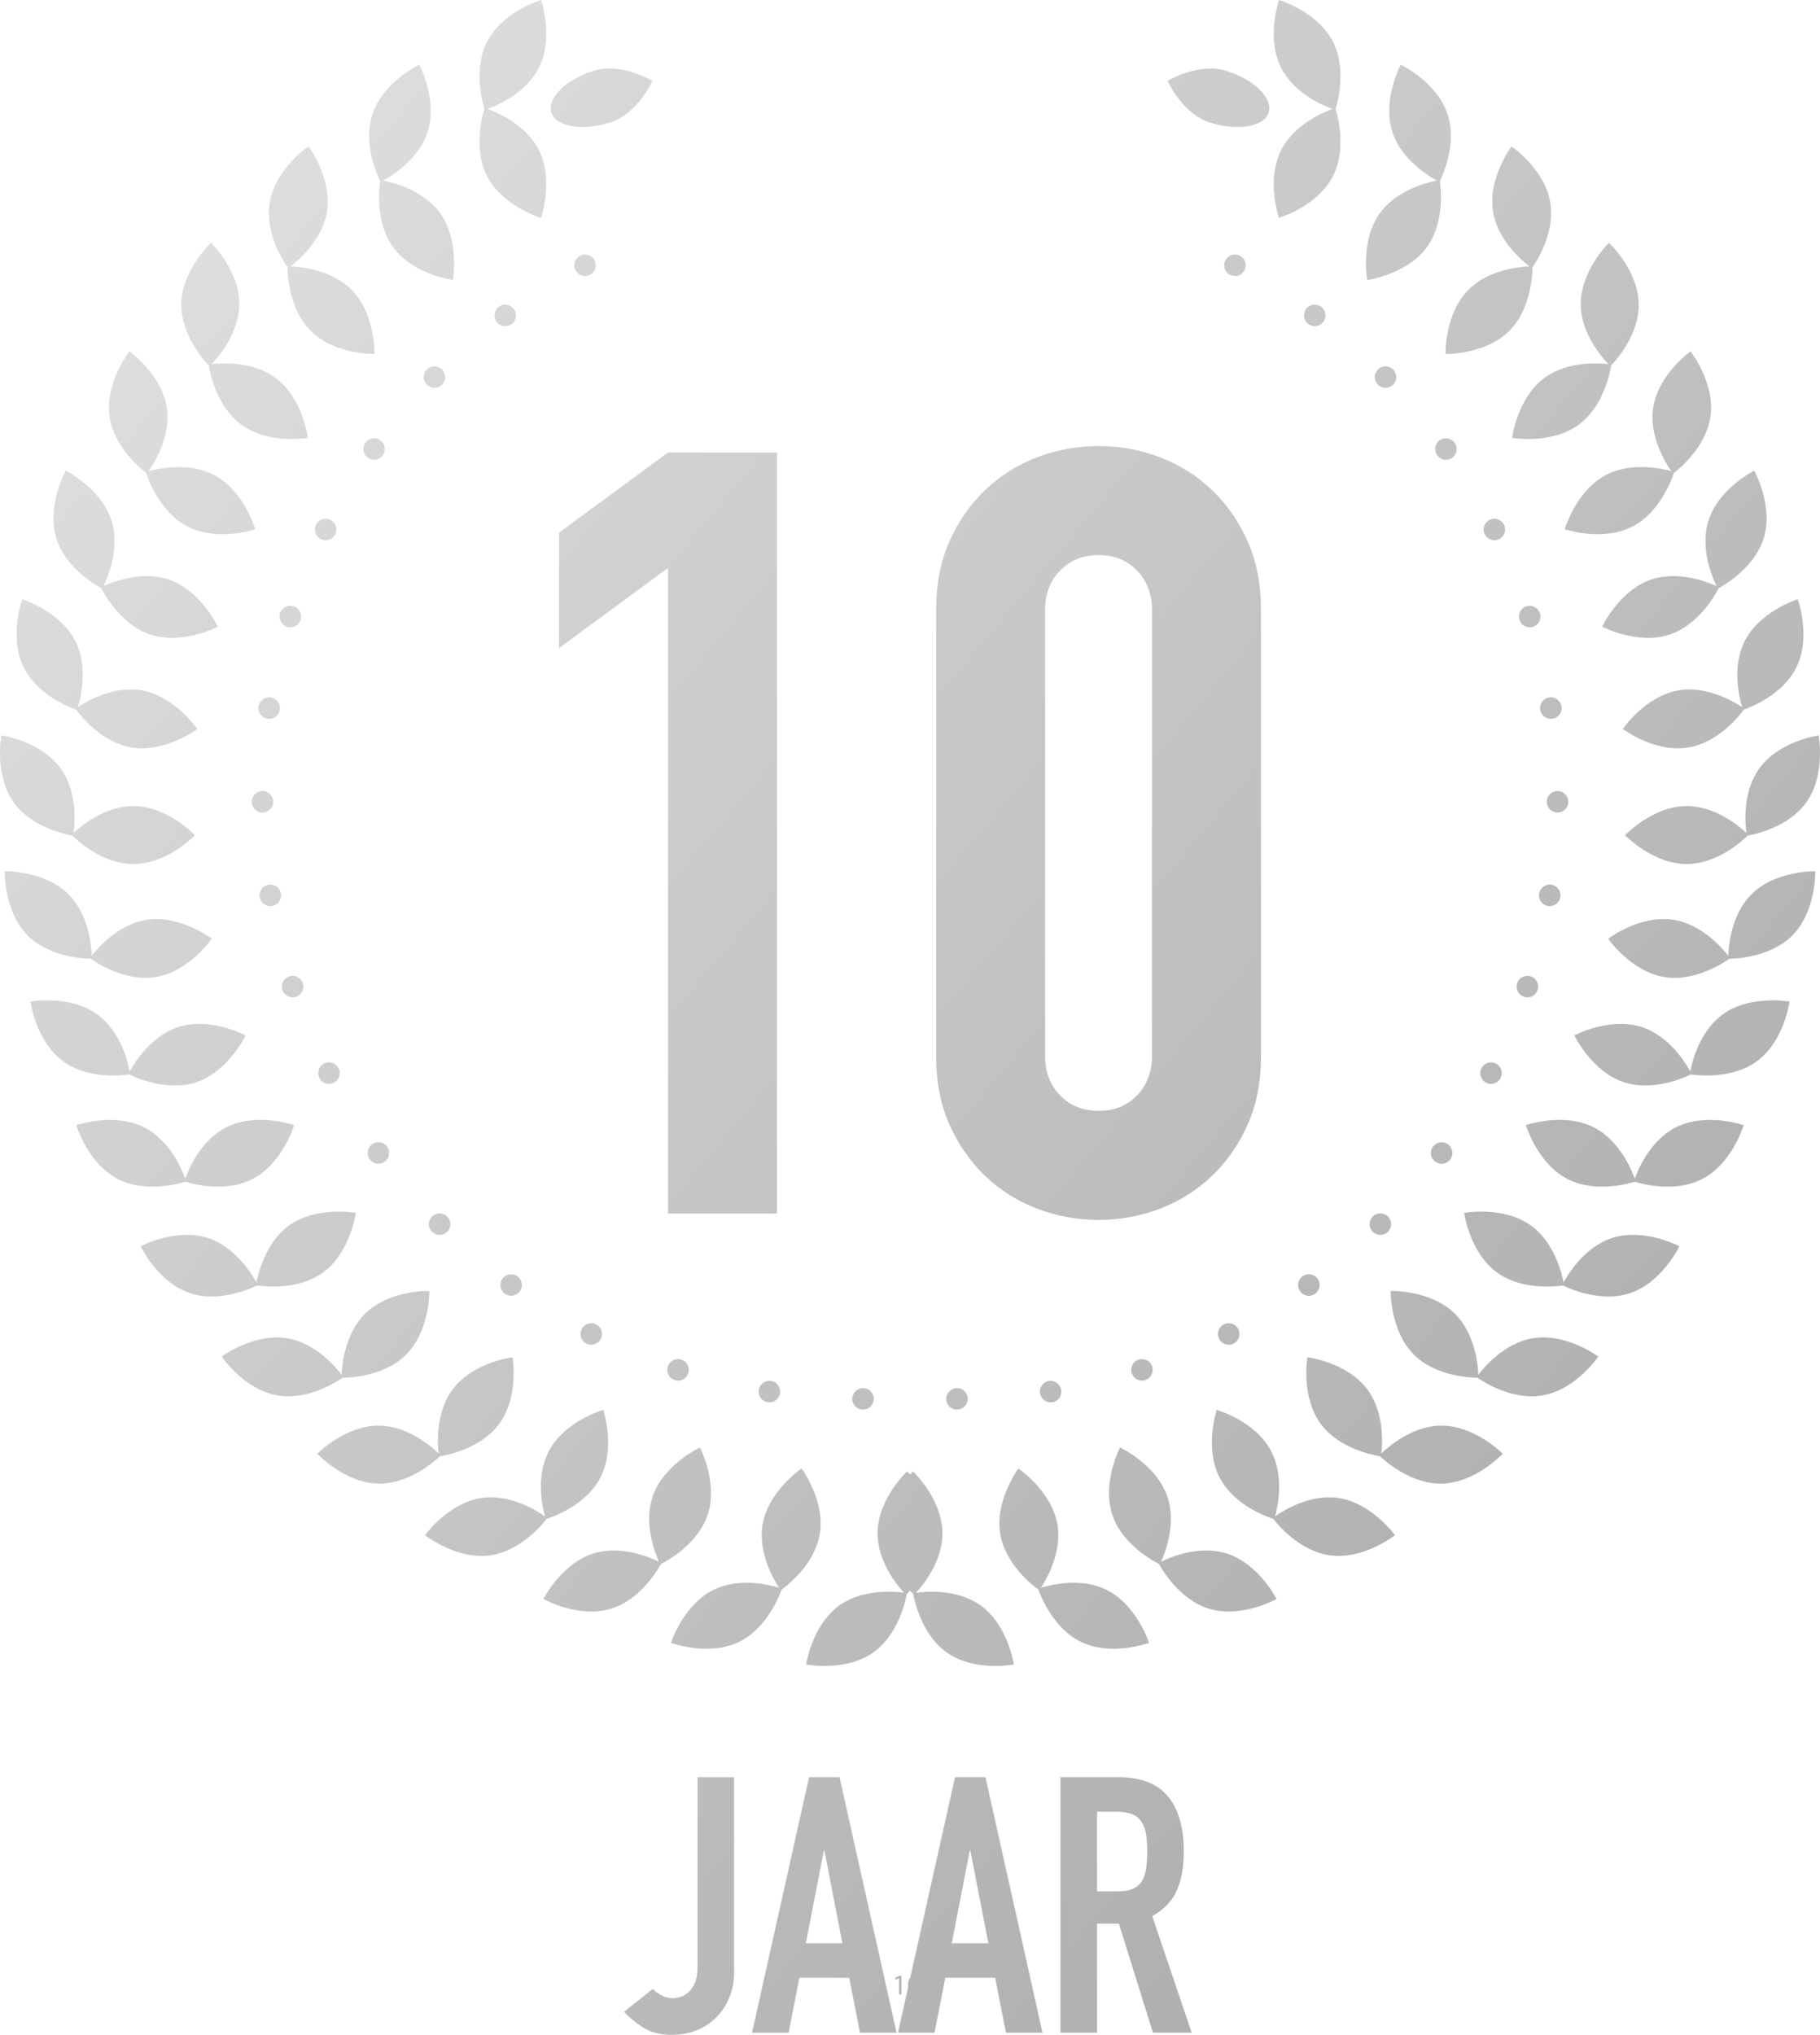 <?xml version="1.0" encoding="utf-8"?>
<!-- Generator: Adobe Illustrator 19.1.0, SVG Export Plug-In . SVG Version: 6.00 Build 0)  -->
<svg version="1.1" id="Layer_1" xmlns="http://www.w3.org/2000/svg" xmlns:xlink="http://www.w3.org/1999/xlink" x="0px" y="0px"
	 viewBox="0 0 761.335 850.796" style="enable-background:new 0 0 761.335 850.796;" xml:space="preserve">
<style type="text/css">
	.st0{fill:url(#SVGID_1_);}
</style>
<linearGradient id="SVGID_1_" gradientUnits="userSpaceOnUse" x1="63.96" y1="130.165" x2="673.352" y2="641.505">
	<stop  offset="0" style="stop-color:#DDDDDD"/>
	<stop  offset="1" style="stop-color:#AFAFAF"/>
</linearGradient>
<path class="st0" d="M439.482,586.361c0.23,0,0.47-0.02,0.71-0.06c2.45-0.38,4.13-2.681,3.74-5.141c-0.38-2.45-2.68-4.13-5.14-3.75
	c-2.45,0.38-4.13,2.69-3.75,5.141C435.391,584.771,437.301,586.361,439.482,586.361z M426.019,614.002
	c0,0-9.999,13.435-7.593,27.483c2.185,12.759,13.848,21.635,15.971,23.157c0.865,2.465,6.106,16.152,17.737,21.833
	c12.807,6.256,28.51,0.434,28.51,0.434s-5.061-15.964-17.868-22.219c-10.739-5.246-23.509-2-27.355-0.815
	c2.218-3.358,8.92-14.702,6.903-26.482C439.918,623.345,426.019,614.002,426.019,614.002z M544.871,533.641
	c-2.01,1.45-2.46,4.27-1,6.28c0.88,1.22,2.25,1.859,3.64,1.859c0.92,0,1.84-0.28,2.64-0.85c2.01-1.46,2.46-4.28,1.01-6.29
	C549.701,532.632,546.882,532.181,544.871,533.641z M476.301,568.471c-2.36,0.77-3.66,3.31-2.89,5.67
	c0.61,1.899,2.38,3.12,4.28,3.12c0.45,0,0.92-0.07,1.38-0.221c2.36-0.77,3.66-3.3,2.9-5.67
	C481.201,569.011,478.672,567.711,476.301,568.471z M513.411,107.741c-0.83,0.83-1.31,1.99-1.31,3.18c0,1.18,0.48,2.34,1.31,3.18
	c0.84,0.84,2,1.32,3.19,1.32c1.18,0,2.34-0.48,3.18-1.32c0.84-0.84,1.32-2,1.32-3.18c0-1.19-0.48-2.35-1.32-3.18
	c-0.84-0.84-2-1.32-3.18-1.32C515.411,106.421,514.252,106.901,513.411,107.741z M506.187,51.243
	c11.669,3.642,22.64,1.751,24.505-4.224c1.865-5.975-6.083-13.771-17.751-17.413s-24.505,4.224-24.505,4.224
	S494.518,47.601,506.187,51.243z M511.962,553.751c-2.22,1.131-3.1,3.841-1.98,6.051c0.8,1.569,2.38,2.46,4.02,2.46
	c0.69,0,1.38-0.15,2.03-0.48c2.22-1.13,3.1-3.84,1.98-6.05C516.882,553.511,514.172,552.632,511.962,553.751z M247.922,114.101
	c0.84-0.84,1.32-2,1.32-3.18c0-1.19-0.48-2.35-1.32-3.18c-0.84-0.84-2-1.32-3.18-1.32c-1.19,0-2.35,0.48-3.19,1.32
	c-0.83,0.83-1.31,1.99-1.31,3.18c0,1.18,0.48,2.34,1.31,3.18c0.84,0.84,2,1.32,3.19,1.32
	C245.922,115.421,247.082,114.941,247.922,114.101z M553.591,134.551c1.48-1.99,1.06-4.81-0.93-6.29c-1.99-1.49-4.81-1.07-6.3,0.92
	c-1.48,2-1.06,4.82,0.93,6.3c0.81,0.6,1.75,0.89,2.68,0.89C551.351,136.371,552.712,135.741,553.591,134.551z M255.148,51.243
	C266.817,47.601,272.9,33.83,272.9,33.83s-12.836-7.866-24.505-4.224c-11.669,3.642-19.616,11.438-17.751,17.413
	C232.508,52.994,243.48,54.885,255.148,51.243z M243.332,555.721c-1.13,2.22-0.25,4.93,1.97,6.06c0.65,0.33,1.35,0.48,2.03,0.48
	c1.64,0,3.22-0.891,4.02-2.46c1.12-2.21,0.24-4.92-1.97-6.051C247.161,552.632,244.451,553.511,243.332,555.721z M211.181,540.931
	c0.8,0.569,1.72,0.85,2.64,0.85c1.39,0,2.77-0.64,3.65-1.859c1.45-2.011,1.01-4.83-1.01-6.28c-2.01-1.46-4.83-1.01-6.28,1
	C208.721,536.651,209.172,539.471,211.181,540.931z M203.758,73.659c6.498,12.686,22.556,17.442,22.556,17.442
	s5.521-15.811-0.977-28.496c-5.449-10.637-17.615-15.697-21.403-17.054c3.788-1.357,15.954-6.417,21.403-17.054
	C231.835,15.811,226.314,0,226.314,0s-16.057,4.756-22.556,17.442c-5.902,11.521-1.89,25.617-1.104,28.109
	C201.868,48.042,197.856,62.138,203.758,73.659z M279.362,571.371c-0.76,2.36,0.54,4.9,2.9,5.67c0.46,0.15,0.93,0.221,1.39,0.221
	c1.89,0,3.66-1.221,4.28-3.12c0.76-2.36-0.54-4.9-2.9-5.67C282.661,567.711,280.132,569.011,279.362,571.371z M361.011,589.391
	c1.18,0,2.34-0.48,3.18-1.32c0.84-0.83,1.32-1.99,1.32-3.18c0-1.181-0.48-2.34-1.32-3.181c-0.84-0.84-2-1.319-3.18-1.319
	c-1.19,0-2.34,0.479-3.18,1.319c-0.84,0.841-1.32,2-1.32,3.181c0,1.189,0.48,2.35,1.32,3.18
	C358.672,588.911,359.832,589.391,361.011,589.391z M365.279,690.941c10.569-7.473,13.548-21.824,14.006-24.396
	c0.286-0.285,0.77-0.781,1.383-1.462c0.613,0.681,1.097,1.177,1.383,1.462c0.458,2.572,3.436,16.922,14.006,24.396
	c11.638,8.229,28.071,5.001,28.071,5.001s-2.435-16.569-14.073-24.798c-9.759-6.9-22.884-5.745-26.87-5.192
	c2.727-2.958,11.163-13.081,11.061-25.032c-0.121-14.253-12.342-25.704-12.342-25.704s-0.478,0.466-1.236,1.313
	c-0.758-0.847-1.236-1.313-1.236-1.313s-12.22,11.451-12.342,25.704c-0.102,11.951,8.334,22.074,11.061,25.032
	c-3.986-0.553-17.111-1.708-26.87,5.192c-11.638,8.229-14.073,24.798-14.073,24.798S353.641,699.17,365.279,690.941z
	 M397.141,581.711c-0.84,0.841-1.32,2-1.32,3.181c0,1.189,0.48,2.35,1.32,3.18c0.84,0.84,2,1.32,3.18,1.32
	c1.19,0,2.35-0.48,3.19-1.32c0.83-0.83,1.32-1.99,1.32-3.18c0-1.181-0.49-2.34-1.32-3.181c-0.84-0.84-2-1.319-3.19-1.319
	C399.141,580.391,397.982,580.871,397.141,581.711z M322.542,577.411c-2.46-0.38-4.76,1.29-5.14,3.75
	c-0.39,2.46,1.29,4.761,3.75,5.141c0.23,0.04,0.47,0.06,0.7,0.06c2.18,0,4.09-1.59,4.44-3.81
	C326.672,580.101,325.002,577.802,322.542,577.411z M629.141,219.371c-1.11-2.22-3.81-3.12-6.03-2.01
	c-2.23,1.12-3.13,3.82-2.02,6.04c0.79,1.58,2.38,2.49,4.03,2.49c0.68,0,1.37-0.15,2.01-0.48
	C629.362,224.301,630.261,221.601,629.141,219.371z M656.042,335.261c0.02-2.48-1.99-4.511-4.47-4.521
	c-2.49-0.02-4.51,1.99-4.53,4.47c-0.01,2.48,1.99,4.511,4.47,4.53c0.01,0,0.02,0,0.03,0
	C654.011,339.741,656.031,337.741,656.042,335.261z M648.741,300.561c0.23,0,0.45-0.01,0.68-0.05c2.46-0.36,4.15-2.66,3.78-5.11
	c-0.37-2.46-2.66-4.16-5.12-3.79c-2.46,0.37-4.15,2.66-3.78,5.12C644.632,298.961,646.551,300.561,648.741,300.561z
	 M647.542,378.811c0.25,0.04,0.49,0.06,0.73,0.06c2.17,0,4.08-1.569,4.44-3.779c0.4-2.45-1.27-4.761-3.72-5.16
	c-2.45-0.4-4.77,1.26-5.17,3.72c0.01,0,0.01,0,0.01,0C643.431,376.101,645.091,378.411,647.542,378.811z M535.999,62.605
	c-6.498,12.686-0.977,28.496-0.977,28.496s16.057-4.756,22.556-17.442c5.902-11.521,1.89-25.617,1.104-28.109
	c0.786-2.491,4.798-16.588-1.104-28.109C551.079,4.756,535.022,0,535.022,0s-5.521,15.811,0.977,28.496
	c5.449,10.637,17.615,15.697,21.403,17.054C553.614,46.908,541.448,51.968,535.999,62.605z M640.341,408.241
	c-2.36-0.78-4.91,0.5-5.69,2.86c-0.78,2.359,0.51,4.899,2.87,5.68c0.46,0.16,0.94,0.23,1.41,0.23c1.88,0,3.64-1.2,4.27-3.09
	C643.982,411.561,642.701,409.021,640.341,408.241z M735.875,321.394c-6.958,9.717-5.882,22.849-5.353,26.838
	c-2.942-2.745-13.014-11.241-24.965-11.211c-14.253,0.036-25.777,12.188-25.777,12.188s11.585,12.094,25.838,12.058
	c12.945-0.033,23.636-10.057,25.491-11.897c2.575-0.442,16.943-3.335,24.479-13.86c8.298-11.588,5.169-28.04,5.169-28.04
	S744.174,309.805,735.875,321.394z M671.824,198.577c-12.63,6.605-17.252,22.702-17.252,22.702s15.857,5.388,28.487-1.217
	c11.471-5.999,16.335-19.824,17.131-22.312c2.081-1.58,13.495-10.773,15.329-23.587c2.019-14.109-8.345-27.264-8.345-27.264
	s-13.637,9.721-15.656,23.83c-1.693,11.831,5.318,22.987,7.627,26.282C695.27,195.932,682.415,193.039,671.824,198.577z
	 M729.707,268.31c-5.3,10.712-2.12,23.499-0.954,27.35c-3.346-2.235-14.656-8.995-26.447-7.037
	c-14.061,2.334-23.474,16.186-23.474,16.186s13.384,10.067,27.444,7.732c12.77-2.12,21.705-13.738,23.238-15.853
	c2.47-0.852,16.183-6.024,21.923-17.626c6.32-12.775,0.579-28.507,0.579-28.507S736.027,255.535,729.707,268.31z M718.038,245.031
	c-3.66-1.673-15.902-6.544-27.23-2.732c-13.509,4.545-20.594,19.72-20.594,19.72s14.817,7.805,28.326,3.259
	c12.269-4.128,19.238-17.021,20.414-19.354c2.302-1.235,15.016-8.526,18.833-20.895c4.204-13.619-3.972-28.235-3.972-28.235
	s-14.991,7.465-19.195,21.084C711.096,229.299,716.274,241.415,718.038,245.031z M644.172,256.431c-0.75-2.37-3.27-3.68-5.64-2.93
	s-3.69,3.28-2.94,5.65c0.61,1.91,2.38,3.14,4.29,3.14c0.45,0,0.91-0.069,1.36-0.21C643.612,261.331,644.922,258.802,644.172,256.431
	z M646.079,157.997c-11.462,8.472-13.548,25.089-13.548,25.089s16.497,2.881,27.959-5.591c10.41-7.694,13.086-22.104,13.489-24.685
	c1.812-1.882,11.674-12.723,11.512-25.667c-0.179-14.252-12.446-25.653-12.446-25.653s-11.977,11.706-11.798,25.958
	c0.15,11.951,8.796,21.893,11.586,24.794C668.837,151.771,655.691,150.892,646.079,157.997z M582.801,154.511
	c-1.74-1.77-4.59-1.8-6.36-0.05c-1.78,1.74-1.81,4.59-0.06,6.36c0.88,0.9,2.04,1.35,3.21,1.35c1.14,0,2.28-0.43,3.15-1.29
	C584.511,159.141,584.542,156.291,582.801,154.511z M596.887,103.312c7.605-10.475,5.812-25.021,5.418-27.604
	c1.161-2.341,7.295-15.651,3.237-27.943c-4.468-13.535-19.602-20.707-19.602-20.707s-7.89,14.772-3.422,28.307
	c3.747,11.349,14.988,18.222,18.522,20.146c-3.952,0.758-16.752,3.885-23.773,13.556c-8.374,11.534-5.353,28.006-5.353,28.006
	S588.513,114.846,596.887,103.312z M574.261,508.651c-1.76,1.75-1.77,4.6-0.02,6.36c0.88,0.89,2.04,1.33,3.19,1.33
	c1.15,0,2.3-0.431,3.17-1.311c1.77-1.75,1.78-4.6,0.02-6.359C578.871,506.911,576.022,506.901,574.261,508.651z M605.712,478.451
	c-2.01-1.47-4.82-1.04-6.29,0.96c-1.47,2.011-1.04,4.82,0.97,6.29c0.8,0.59,1.73,0.88,2.65,0.88c1.39,0,2.75-0.64,3.64-1.84
	C608.152,482.731,607.712,479.911,605.712,478.451z M604.701,148.024c0,0,16.744,0.33,26.779-9.792
	c9.114-9.192,9.56-23.842,9.565-26.454c1.504-2.136,9.596-14.356,7.461-27.123c-2.351-14.058-16.214-23.454-16.214-23.454
	s-10.05,13.396-7.699,27.454c1.972,11.788,12.034,20.295,15.233,22.736c-4.021,0.146-17.148,1.284-25.563,9.771
	C604.227,131.284,604.701,148.024,604.701,148.024z M214.042,135.481c1.99-1.48,2.41-4.3,0.93-6.3c-1.49-1.99-4.3-2.41-6.3-0.92
	c-1.99,1.48-2.41,4.29-0.93,6.29c0.88,1.19,2.24,1.82,3.62,1.82C212.292,136.371,213.232,136.081,214.042,135.481z M608.502,185.131
	c-1.44-2.02-4.25-2.49-6.27-1.04c-2.02,1.44-2.49,4.25-1.05,6.27c0.88,1.23,2.26,1.89,3.67,1.89c0.9,0,1.82-0.28,2.61-0.84
	C609.482,189.961,609.951,187.151,608.502,185.131z M619.732,446.632c-1.14,2.21-0.28,4.93,1.93,6.069c0.66,0.34,1.37,0.5,2.06,0.5
	c1.63,0,3.2-0.89,4-2.439c1.14-2.21,0.27-4.92-1.93-6.061C623.582,443.561,620.862,444.431,619.732,446.632z M113.062,378.871
	c0.24,0,0.49-0.02,0.73-0.06c2.45-0.4,4.12-2.71,3.72-5.16c-0.4-2.46-2.71-4.12-5.17-3.72c-2.45,0.399-4.11,2.71-3.71,5.16
	C108.982,377.302,110.891,378.871,113.062,378.871z M251.05,617.997c6.645-12.609,1.307-28.483,1.307-28.483
	s-16.111,4.57-22.756,17.18c-5.572,10.573-2.719,23.437-1.653,27.317c-3.288-2.319-14.422-9.366-26.258-7.71
	c-14.116,1.974-23.88,15.581-23.88,15.581s13.122,10.405,27.238,8.431c12.82-1.793,22.049-13.179,23.635-15.254
	C231.175,634.269,245.015,629.449,251.05,617.997z M208.771,595.437c8.498-11.443,5.654-27.947,5.654-27.947
	s-16.621,2.048-25.119,13.491c-7.126,9.595-6.277,22.744-5.817,26.741c-2.894-2.796-12.817-11.465-24.767-11.642
	c-14.252-0.211-25.984,11.739-25.984,11.739s11.374,12.293,25.625,12.504c12.943,0.192,23.807-9.646,25.693-11.454
	C186.637,608.472,201.053,605.829,208.771,595.437z M276.523,653.897c2.338-1.167,15.259-8.083,19.438-20.334
	c4.601-13.49-3.143-28.339-3.143-28.339s-15.203,7.023-19.804,20.513c-3.858,11.312,0.962,23.575,2.62,27.241
	c-3.609-1.779-15.704-7.007-27.138-3.529c-13.636,4.148-21.163,19.108-21.163,19.108s14.582,8.236,28.218,4.088
	C267.935,668.877,275.279,656.194,276.523,653.897z M169.773,566.515c10.136-10.021,9.829-26.765,9.829-26.765
	s-16.74-0.497-26.875,9.524c-8.499,8.403-9.655,21.528-9.807,25.549c-2.436-3.202-10.929-13.276-22.714-15.264
	c-14.055-2.371-27.464,7.661-27.464,7.661s9.377,13.876,23.431,16.247c12.764,2.153,24.995-5.922,27.133-7.423
	C145.918,576.042,160.568,575.616,169.773,566.515z M30.227,349.369c1.854,1.841,12.546,11.865,25.491,11.897
	c14.253,0.036,25.838-12.058,25.838-12.058s-11.524-12.152-25.777-12.188c-11.952-0.03-22.023,8.465-24.965,11.211
	c0.529-3.989,1.606-17.121-5.353-26.838c-8.298-11.588-24.882-13.925-24.882-13.925s-3.129,16.452,5.169,28.04
	C13.284,346.034,27.652,348.927,30.227,349.369z M326.939,664.643c2.123-1.522,13.786-10.398,15.971-23.157
	c2.406-14.049-7.593-27.483-7.593-27.483s-13.899,9.343-16.304,23.391c-2.017,11.78,4.685,23.124,6.903,26.482
	c-3.845-1.185-16.616-4.43-27.355,0.815c-12.807,6.256-17.868,22.219-17.868,22.219s15.703,5.821,28.51-0.434
	C320.833,680.795,326.074,667.108,326.939,664.643z M54.068,449.231c2.339,1.164,15.642,7.315,27.939,3.274
	c13.541-4.45,20.732-19.574,20.732-19.574s-14.762-7.909-28.302-3.459c-11.354,3.732-18.242,14.964-20.171,18.496
	c-0.753-3.953-3.862-16.757-13.525-23.791c-11.523-8.389-27.999-5.389-27.999-5.389s2.206,16.601,13.729,24.99
	C36.936,451.396,51.484,449.621,54.068,449.231z M65.03,408.533c14.074-2.25,23.57-16.045,23.57-16.045s-13.323-10.147-27.398-7.896
	c-11.802,1.887-20.381,11.887-22.845,15.069c-0.117-4.022-1.161-17.157-9.587-25.633c-10.049-10.108-26.792-9.755-26.792-9.755
	s-0.45,16.741,9.599,26.849c9.127,9.18,23.772,9.731,26.385,9.755C40.087,402.396,52.248,410.576,65.03,408.533z M77.482,494.1
	c2.492,0.786,16.589,4.793,28.108-1.113c12.683-6.502,17.435-22.561,17.435-22.561s-15.812-5.516-28.496,0.986
	c-10.636,5.453-15.692,17.62-17.048,21.409c-1.359-3.788-6.422-15.952-17.061-21.398c-12.688-6.494-28.496-0.968-28.496-0.968
	s4.762,16.056,17.449,22.55C60.896,498.903,74.991,494.887,77.482,494.1z M135.078,532.084
	c11.538-8.368,13.775-24.965,13.775-24.965s-16.471-3.03-28.009,5.337c-9.675,7.017-12.809,19.815-13.569,23.766
	c-1.922-3.535-8.789-14.781-20.136-18.533c-13.532-4.475-28.309,3.406-28.309,3.406s7.164,15.138,20.696,19.613
	c12.29,4.065,25.604-2.062,27.945-3.222C110.054,537.882,124.599,539.683,135.078,532.084z M700.915,471.423
	c-10.639,5.446-15.703,17.61-17.061,21.398c-1.356-3.788-6.412-15.956-17.048-21.409c-12.683-6.502-28.496-0.986-28.496-0.986
	s4.751,16.059,17.435,22.561c11.519,5.906,25.617,1.898,28.108,1.113c2.491,0.787,16.586,4.803,28.109-1.095
	c12.688-6.494,17.449-22.55,17.449-22.55S713.602,464.928,700.915,471.423z M720.594,424.176
	c-9.662,7.035-12.772,19.839-13.525,23.791c-1.929-3.531-8.816-14.764-20.171-18.496c-13.541-4.45-28.302,3.459-28.302,3.459
	s7.192,15.124,20.732,19.574c12.298,4.042,25.6-2.11,27.939-3.274c2.583,0.39,17.131,2.165,27.596-5.454
	c11.523-8.389,13.729-24.99,13.729-24.99S732.117,415.787,720.594,424.176z M674.196,517.689
	c-11.347,3.753-18.214,14.998-20.136,18.533c-0.76-3.951-3.894-16.75-13.569-23.766c-11.538-8.368-28.009-5.337-28.009-5.337
	s2.237,16.597,13.775,24.965c10.479,7.6,25.024,5.798,27.607,5.403c2.341,1.159,15.655,7.286,27.945,3.222
	c13.532-4.475,20.696-19.613,20.696-19.613S687.729,513.214,674.196,517.689z M512.84,649.448
	c-11.435-3.478-23.529,1.749-27.138,3.529c1.658-3.666,6.478-15.929,2.62-27.241c-4.601-13.49-19.804-20.513-19.804-20.513
	s-7.744,14.849-3.143,28.339c4.179,12.252,17.1,19.168,19.438,20.334c1.244,2.297,8.588,14.981,20.972,18.748
	c13.636,4.148,28.218-4.088,28.218-4.088S526.476,653.596,512.84,649.448z M732.565,374.028c-8.427,8.476-9.47,21.611-9.587,25.633
	c-2.464-3.181-11.043-13.182-22.845-15.069c-14.074-2.25-27.398,7.896-27.398,7.896s9.496,13.795,23.57,16.045
	c12.782,2.044,24.943-6.137,27.068-7.656c2.612-0.024,17.258-0.575,26.385-9.755c10.049-10.108,9.599-26.849,9.599-26.849
	S742.614,363.92,732.565,374.028z M641.13,559.559c-11.785,1.988-20.278,12.062-22.714,15.264
	c-0.152-4.021-1.308-17.146-9.807-25.549c-10.136-10.021-26.875-9.524-26.875-9.524s-0.307,16.744,9.829,26.765
	c9.205,9.101,23.855,9.527,26.468,9.528c2.138,1.501,14.369,9.577,27.133,7.423c14.055-2.371,23.431-16.247,23.431-16.247
	S655.185,557.188,641.13,559.559z M559.645,626.301c-11.837-1.656-22.97,5.391-26.258,7.71c1.067-3.88,3.919-16.743-1.653-27.317
	c-6.645-12.609-22.756-17.18-22.756-17.18s-5.338,15.874,1.307,28.483c6.035,11.452,19.876,16.272,22.366,17.061
	c1.587,2.076,10.815,13.461,23.635,15.254c14.116,1.974,27.238-8.431,27.238-8.431S573.761,628.275,559.645,626.301z
	 M602.614,596.081c-11.951,0.177-21.873,8.846-24.767,11.642c0.46-3.997,1.309-17.146-5.817-26.741
	c-8.498-11.443-25.119-13.491-25.119-13.491s-2.843,16.504,5.654,27.947c7.718,10.392,22.134,13.035,24.716,13.433
	c1.886,1.808,12.75,11.646,25.693,11.454c14.252-0.211,25.625-12.504,25.625-12.504S616.865,595.87,602.614,596.081z
	 M160.152,190.361c1.44-2.02,0.98-4.83-1.05-6.27c-2.02-1.45-4.83-0.98-6.27,1.04c-1.45,2.02-0.98,4.83,1.04,6.28
	c0.79,0.56,1.71,0.84,2.61,0.84C157.891,192.251,159.272,191.591,160.152,190.361z M31.821,296.688
	c1.533,2.115,10.468,13.733,23.238,15.853c14.061,2.334,27.444-7.732,27.444-7.732s-9.413-13.851-23.474-16.186
	c-11.79-1.957-23.1,4.802-26.447,7.037c1.166-3.851,4.346-16.638-0.954-27.35c-6.32-12.775-22.31-17.755-22.31-17.755
	s-5.742,15.732,0.579,28.507C15.638,290.664,29.351,295.836,31.821,296.688z M137.611,453.201c0.7,0,1.4-0.16,2.06-0.5
	c2.21-1.14,3.08-3.859,1.94-6.069s-3.86-3.07-6.07-1.931c-2.2,1.141-3.07,3.851-1.93,6.061
	C134.411,452.311,135.982,453.201,137.611,453.201z M129.855,138.233c10.035,10.122,26.779,9.792,26.779,9.792
	s0.474-16.74-9.562-26.862c-8.415-8.487-21.542-9.625-25.563-9.771c3.199-2.441,13.261-10.948,15.233-22.736
	c2.351-14.058-7.699-27.454-7.699-27.454s-13.863,9.396-16.214,23.454c-2.135,12.767,5.957,24.987,7.461,27.123
	C120.296,114.391,120.742,129.04,129.855,138.233z M136.212,225.891c1.65,0,3.24-0.91,4.03-2.49c1.11-2.22,0.21-4.92-2.01-6.03
	c-2.23-1.12-4.93-0.22-6.04,2c-1.11,2.23-0.21,4.93,2.01,6.04C134.841,225.741,135.531,225.891,136.212,225.891z M158.292,486.581
	c0.92,0,1.85-0.29,2.66-0.88c2-1.46,2.43-4.279,0.97-6.29h-0.01c-1.47-2-4.28-2.43-6.29-0.96c-2,1.471-2.43,4.28-0.96,6.29
	C155.542,485.941,156.902,486.581,158.292,486.581z M183.902,516.342c1.16,0,2.31-0.44,3.19-1.33c1.75-1.761,1.75-4.61-0.02-6.36
	c-1.76-1.75-4.61-1.74-6.36,0.021c-1.75,1.76-1.75,4.609,0.02,6.359C181.601,515.911,182.752,516.342,183.902,516.342z
	 M184.962,160.821c1.74-1.77,1.71-4.62-0.06-6.36c-1.78-1.75-4.63-1.72-6.37,0.06c-1.74,1.77-1.71,4.62,0.06,6.36
	c0.88,0.86,2.01,1.29,3.15,1.29C182.911,162.171,184.071,161.721,184.962,160.821z M100.845,177.494
	c11.462,8.472,27.959,5.591,27.959,5.591s-2.086-16.617-13.548-25.089c-9.611-7.104-22.758-6.226-26.755-5.757
	c2.789-2.9,11.436-12.843,11.586-24.794c0.179-14.252-11.798-25.958-11.798-25.958s-12.267,11.401-12.446,25.653
	c-0.163,12.944,9.7,23.785,11.512,25.667C87.759,155.39,90.435,169.8,100.845,177.494z M164.448,103.312
	c8.374,11.534,24.972,13.761,24.972,13.761s3.021-16.472-5.353-28.006c-7.022-9.672-19.822-12.798-23.773-13.556
	c3.534-1.924,14.776-8.797,18.522-20.146c4.468-13.535-3.422-28.307-3.422-28.307s-15.134,7.172-19.602,20.707
	c-4.058,12.292,2.076,25.603,3.237,27.943C158.636,78.291,156.843,92.837,164.448,103.312z M122.402,417.011
	c0.47,0,0.95-0.07,1.42-0.23c2.36-0.78,3.64-3.32,2.86-5.68c-0.78-2.36-3.33-3.65-5.69-2.86c-2.36,0.771-3.64,3.32-2.86,5.681
	C118.761,415.811,120.522,417.011,122.402,417.011z M61.145,197.75c0.796,2.488,5.66,16.314,17.131,22.312
	c12.63,6.605,28.487,1.217,28.487,1.217s-4.621-16.097-17.252-22.702c-10.591-5.539-23.446-2.645-27.322-1.566
	c2.309-3.295,9.32-14.451,7.627-26.282c-2.019-14.109-15.656-23.83-15.656-23.83s-10.364,13.155-8.345,27.264
	C47.649,186.977,59.064,196.17,61.145,197.75z M120.091,262.081c0.45,0.141,0.91,0.21,1.36,0.21c1.91,0,3.68-1.22,4.29-3.14
	c0.75-2.37-0.57-4.9-2.93-5.65c-2.37-0.75-4.9,0.56-5.65,2.93S117.721,261.331,120.091,262.081z M42.381,245.925
	c1.176,2.333,8.145,15.226,20.414,19.354c13.509,4.546,28.326-3.259,28.326-3.259s-7.085-15.175-20.594-19.72
	c-11.328-3.812-23.57,1.059-27.23,2.732c1.765-3.616,6.942-15.732,3.417-27.153c-4.204-13.619-19.195-21.084-19.195-21.084
	s-8.176,14.616-3.972,28.235C27.365,237.398,40.079,244.69,42.381,245.925z M112.582,300.571c2.2,0,4.12-1.61,4.45-3.84
	c0.37-2.46-1.32-4.75-3.78-5.12s-4.75,1.33-5.12,3.79c-0.37,2.45,1.33,4.74,3.78,5.11
	C112.141,300.552,112.362,300.571,112.582,300.571z M105.292,335.261c0.02,2.479,2.03,4.479,4.5,4.479c0.01,0,0.02,0,0.03,0
	c2.48-0.02,4.49-2.05,4.47-4.53c-0.01-2.479-2.04-4.489-4.53-4.47C107.281,330.751,105.281,332.781,105.292,335.261z
	 M377.09,833.896V826.1h-0.9l-1.703,0.912l0.204,0.803l1.355-0.731h0.024v6.812H377.09z M412.173,491.738
	c6.257,5.964,13.477,10.502,21.675,13.631c8.19,3.128,16.759,4.692,25.697,4.692s17.499-1.564,25.696-4.692
	c8.191-3.129,15.418-7.667,21.675-13.631c6.257-5.956,11.242-13.106,14.971-21.451c3.722-8.337,5.586-17.876,5.586-28.602V254.881
	c0-10.726-1.865-20.257-5.586-28.602c-3.729-8.338-8.714-15.488-14.971-21.451c-6.256-5.957-13.484-10.502-21.675-13.631
	c-8.198-3.128-16.758-4.692-25.696-4.692s-17.506,1.564-25.697,4.692c-8.198,3.128-15.418,7.674-21.675,13.631
	c-6.256,5.963-11.25,13.113-14.971,21.451c-3.729,8.344-5.586,17.876-5.586,28.602v186.804c0,10.726,1.857,20.265,5.586,28.602
	C400.923,478.631,405.916,485.781,412.173,491.738z M437.199,254.881c0-6.55,2.081-11.99,6.257-16.312
	c4.168-4.315,9.531-6.48,16.088-6.48c6.55,0,11.913,2.165,16.088,6.48c4.168,4.322,6.256,9.762,6.256,16.312v186.804
	c0,6.557-2.088,11.996-6.256,16.312c-4.176,4.323-9.539,6.48-16.088,6.48c-6.557,0-11.92-2.157-16.088-6.48
	c-4.176-4.315-6.257-9.755-6.257-16.312V254.881z M233.862,270.969l45.584-33.517v269.927h45.583V189.187h-45.583l-45.584,33.518
	V270.969z M291.793,822.596c0,2.7-0.375,4.875-1.125,6.524c-0.75,1.65-1.65,2.951-2.7,3.9c-1.05,0.951-2.175,1.601-3.375,1.95
	c-1.2,0.352-2.25,0.524-3.15,0.524c-1.601,0-3.126-0.375-4.575-1.125c-1.451-0.75-2.726-1.673-3.825-2.774l-12,9.6
	c1.9,2.101,4.474,4.226,7.725,6.375c3.249,2.151,7.324,3.226,12.225,3.226c4.099,0,7.749-0.701,10.95-2.101
	c3.199-1.399,5.925-3.3,8.175-5.7c2.25-2.399,3.975-5.175,5.175-8.324c1.2-3.15,1.8-6.474,1.8-9.976v-81.6h-15.3V822.596z
	 M338.442,743.096l-23.85,106.8h15.3l4.5-22.95h20.85l4.5,22.95h15.3l-23.85-106.8H338.442z M337.092,812.546l7.5-38.7h0.3l7.5,38.7
	H337.092z M492.266,790.421c1.95-4.449,2.925-9.773,2.925-15.976c0-20.899-9-31.35-27-31.35h-24.6v106.8h15.3v-45.6h9.15l14.25,45.6
	h16.2l-16.5-48.75C486.89,798.446,490.316,794.872,492.266,790.421z M479.441,781.271c-0.3,2.051-0.876,3.775-1.725,5.175
	c-0.851,1.401-2.077,2.476-3.675,3.226c-1.601,0.75-3.75,1.125-6.45,1.125h-8.7v-33.301h7.95c2.798,0,5.048,0.352,6.75,1.051
	c1.699,0.7,3.023,1.776,3.975,3.225c0.949,1.451,1.575,3.201,1.875,5.25c0.3,2.051,0.45,4.425,0.45,7.125
	S479.742,779.222,479.441,781.271z M399.492,743.096l-18.685,83.669c-0.606,0.678-0.979,1.77-0.979,3.257
	c0.003,0.314,0.022,0.609,0.054,0.889l-4.24,18.985h15.3l4.5-22.95h20.85l4.5,22.95h15.3l-23.85-106.8H399.492z M398.141,812.546
	l7.5-38.7h0.3l7.5,38.7H398.141z"/>
</svg>
